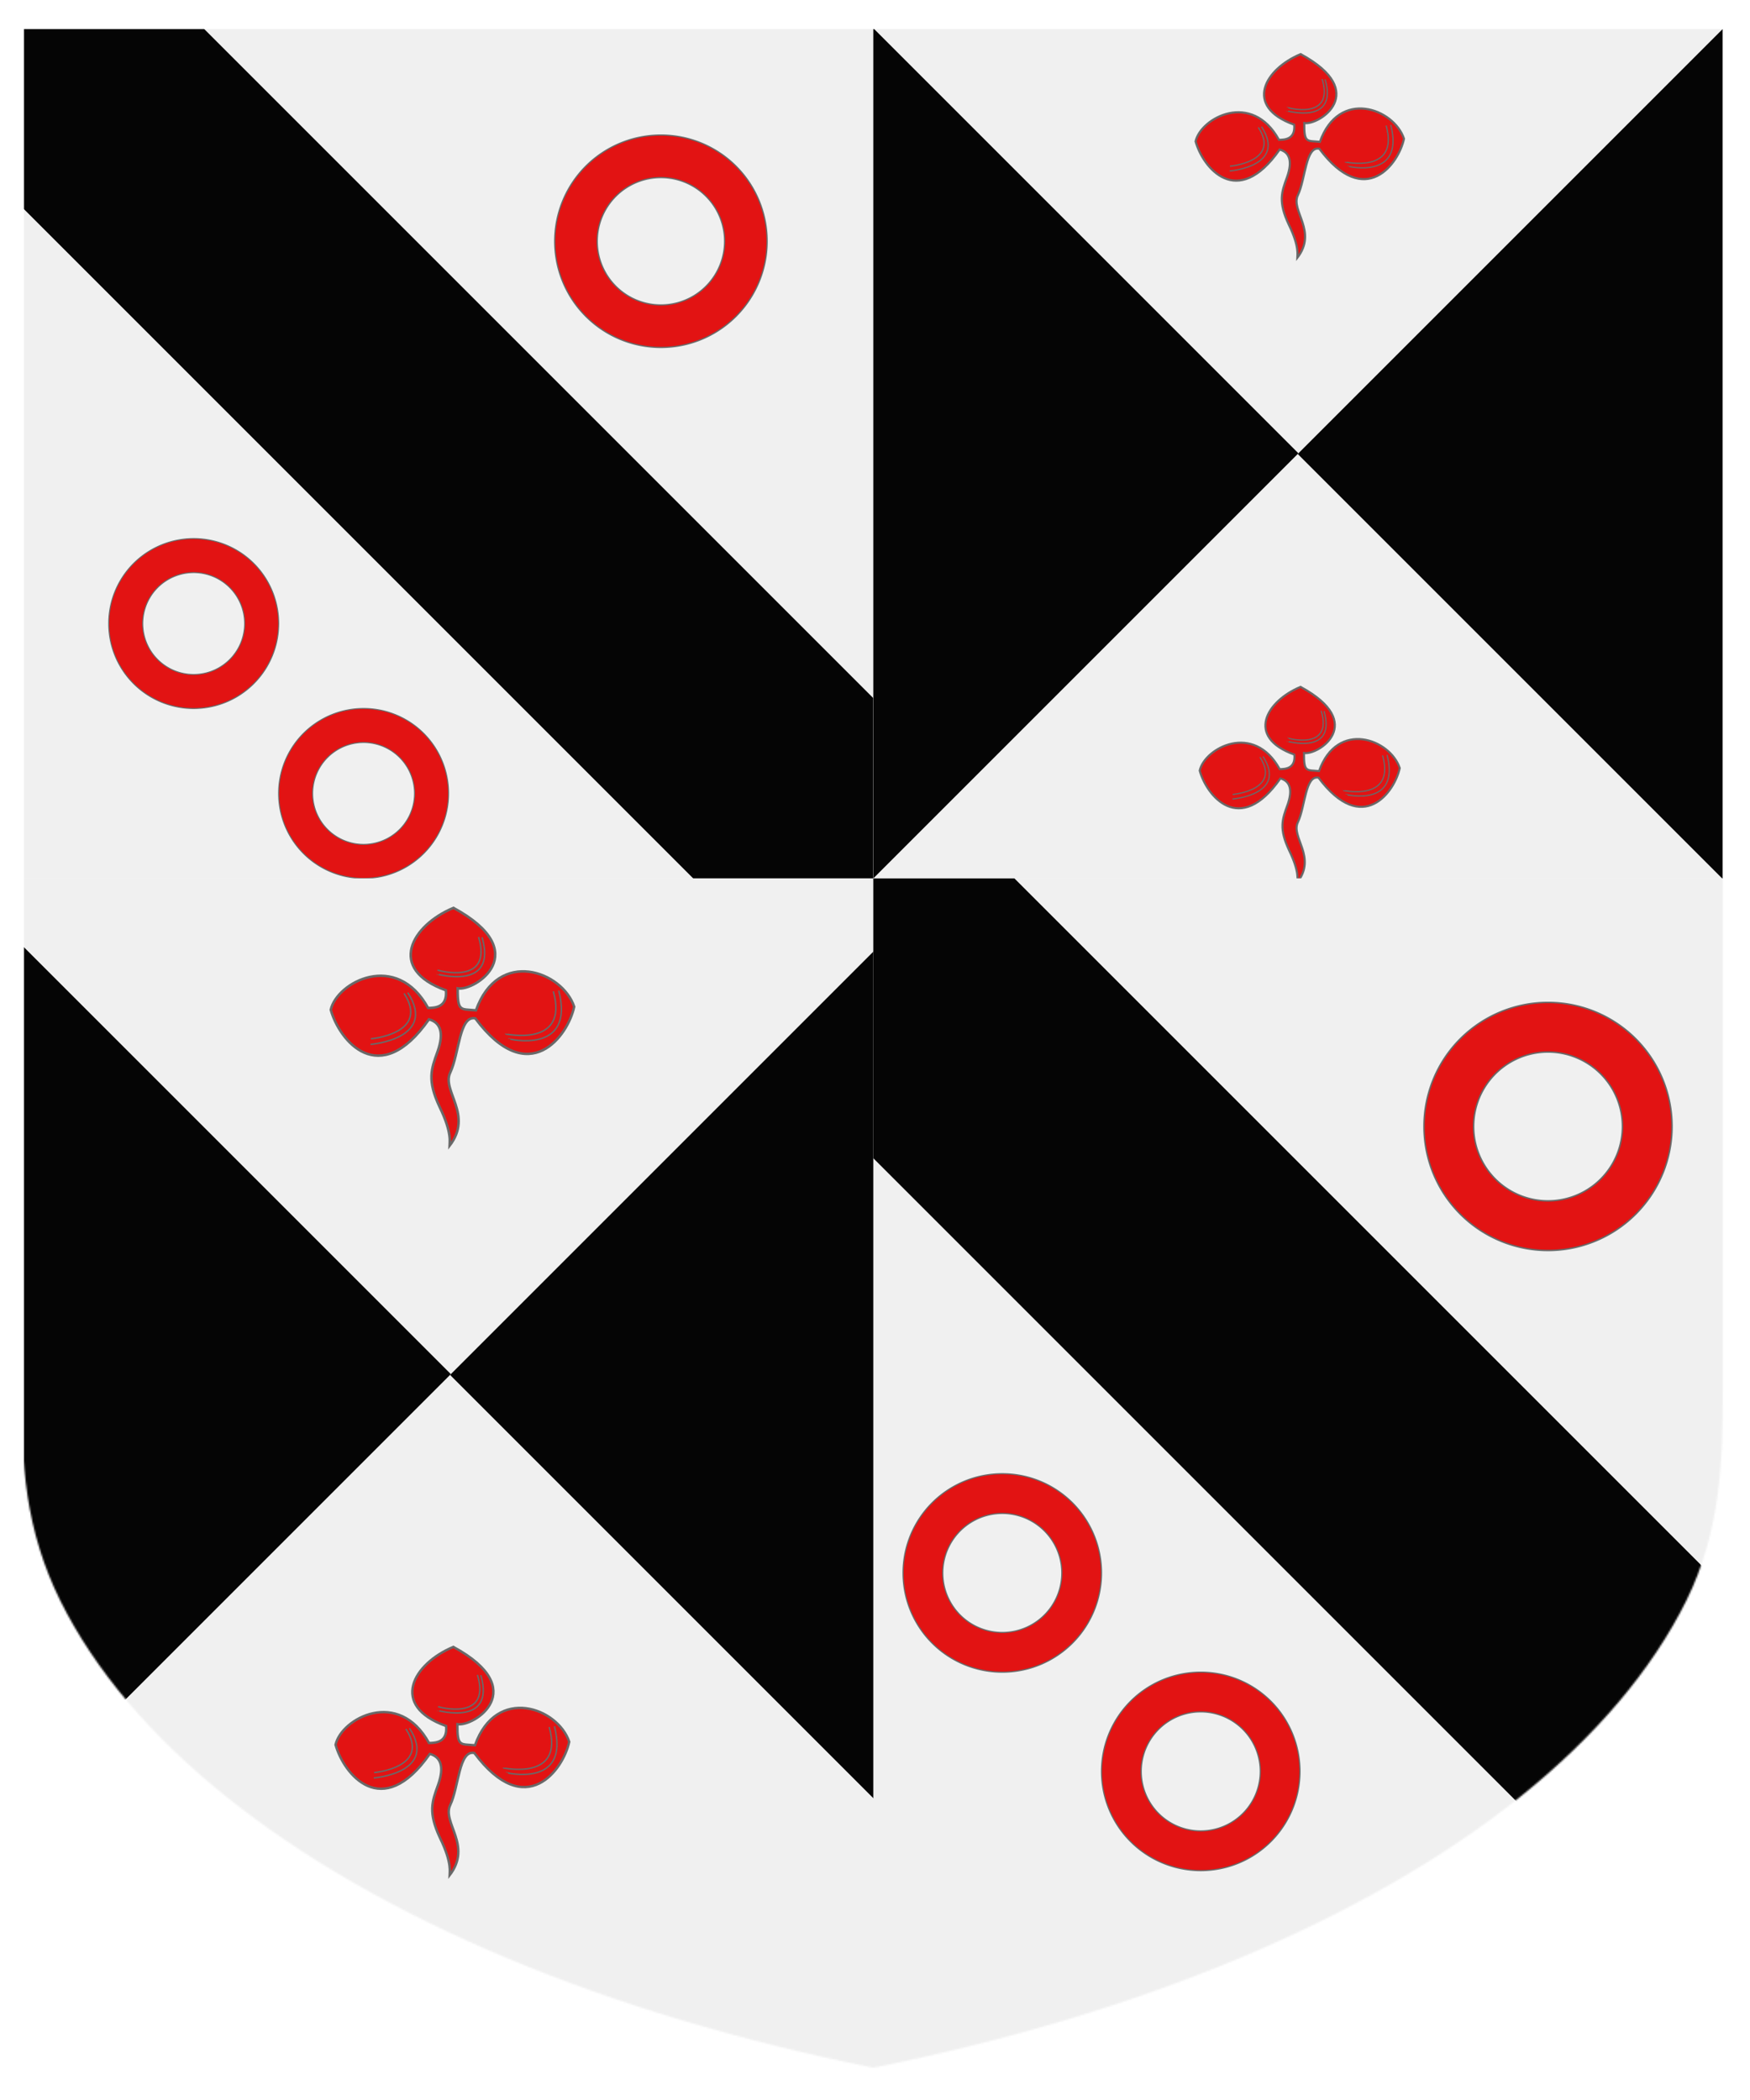 <?xml version="1.0" encoding="utf-8" ?>
    <svg version="1.1"
        baseProfile="full"
        xmlns="http://www.w3.org/2000/svg"
        xmlns:xlink="http://www.w3.org/1999/xlink" preserveAspectRatio="xMidYMid meet" height="600" width="500" viewBox="0,0,1030,1230 "><defs>
      <filter id="shiny" x="0" y="0" width="150%" height="150%">
      <feGaussianBlur in = "SourceAlpha" stdDeviation = "4" result = "blur1"/>
        <feSpecularLighting result = "specOut" in = "blur1" specularExponent = "20" lighting-color = "#696969">
            <fePointLight x = "300" y = "300" z = "500"/>
        </feSpecularLighting>
        <feComposite result="highlight" in = "SourceGraphic" in2 = "specOut" operator = "arithmetic" k1 = "0" k2 = "1" k3 = "1" k4 = "0"/>
      <feOffset result="offOut" in="SourceGraphic" dx="14" dy="14" />
      <feColorMatrix result = "matrixOut" in = "offOut" type = "matrix" values = "0.2 0 0 0 0 0 0.2 0 0 0 0 0 0.2 0 0 0 0 0 1 0"/>
      <feGaussianBlur result="blurOut" in="matrixOut" stdDeviation="10" />
      <feBlend in="highlight" in2="blurOut" mode="normal"/>
    </filter></defs><g  filter="url(#shiny)" ><g mask="url(#mask11)"><g><g clip-path="url(#clipPath7)"  transform="  translate(0,0)   scale(0.5)   "  ><g><g fill="#F0F0F0"><rect x="0" y="0" width="1000" height="1200" ><title>Field</title></rect></g><g><title>bend</title><defs><clipPath id="clipPath7" >
<path d="M0,0 h1000 v1000 h-1000 v-1000 Z" />
</clipPath>
</defs><g fill="#050505"><path fill-rule="evenodd" d="M-212,0 l212.1,-212.1   l1253,1253   l-212.1,212.1   l-1253,-1253  z" /></g><g fill="#E21313"><g transform=" translate(625,125) scale(0.5, 0.5) " >
<title>three annulets</title><g fill-rule="evenodd" stroke="#696969" stroke-width="3" ><path d="M 0,250 a 250,250 0,0,1 500,0 a 250,250 0,0,1 -500,0 z M 100,250 a 150,150 0,0,1 300,0 a 150,150 0,0,1 -300,0 z" fill-rule="evenodd" />
</g>
</g>
</g><g fill="#E21313"><g transform=" translate(100,600) scale(0.4, 0.4) " >
<title>three annulets</title><g fill-rule="evenodd" stroke="#696969" stroke-width="3" ><path d="M 0,250 a 250,250 0,0,1 500,0 a 250,250 0,0,1 -500,0 z M 100,250 a 150,150 0,0,1 300,0 a 150,150 0,0,1 -300,0 z" fill-rule="evenodd" />
</g>
</g>
</g><g fill="#E21313"><g transform=" translate(300,800) scale(0.4, 0.4) " >
<title>three annulets</title><g fill-rule="evenodd" stroke="#696969" stroke-width="3" ><path d="M 0,250 a 250,250 0,0,1 500,0 a 250,250 0,0,1 -500,0 z M 100,250 a 150,150 0,0,1 300,0 a 150,150 0,0,1 -300,0 z" fill-rule="evenodd" />
</g>
</g>
</g></g></g></g>
<g clip-path="url(#clipPath8)"  transform="  translate(500,0)   scale(0.5)   "  ><g><g><title>per-saltire</title><desc>Division used to fill field</desc><g stroke-width="2" stroke="none" ><g fill="#F0F0F0"><rect x="-100" y="-100" width="1200" height="1400" /></g>
<g fill="#050505"><path fill-rule="evenodd" d="M500,500 l-599.6,599.6   v-1200   l599.6,599.6  zM500,500 l599.6,-599.6   v1200   l-599.6,-599.6  z" /></g>

</g></g><g fill="#E21313"><g transform=" translate(375,25) scale(0.5, 0.5) " >
<title>a trefoil</title><g fill-rule="evenodd" stroke="#696969" stroke-width="3" ><path d="M 256.1,9.375 C 172,44.29 120.6,132.6 240.9,175.6 C 244.2,210.6 218,210.9 205,211.2 C 141.4,95.43 21.33,158.8 8.731,214.8 C 25.55,276.2 106.4,377.8 206.7,234.1 C 229.3,240.3 237.7,260.4 224.1,298.8 C 211.1,334.5 202.8,356.7 228,410.4 C 254.2,464.1 248,483.8 248,489.3 C 296.9,426.5 231.6,378.1 249.7,341.2 C 267.8,303.3 267.8,225.4 300.1,232.2 C 408.5,377.4 487.6,266.2 499.4,208.6 C 475.7,137.2 346.4,89.62 301.4,215.959 C 271,212.8 264.2,219.9 264.6,171.7 C 298.9,177.9 420.8,98.97 256.1,9.375 z" fill-rule="evenodd"  stroke-width="5" />
<g  fill="none"  stroke-width="3" ><path d="M 164,180.1 C 224.8,273.9 88.94,284.6 88.94,284.6" />
<path d="M 468.3,176.2 C 502,306.7 366.3,273.6 366.7,273.2" />
<path d="M 313.8,68.85 C 345.2,178.248 222.4,142.3 222.8,142.9" />
<path d="M 457.3,177.6 C 489.7,292.5 360.4,263 360.1,263.4" />
<path d="M 306.7,68.18 C 336.6,167.3 223.1,135.3 223.7,134.6" />
<path d="M 156.4,181.8 C 209.5,263.1 89.63,273.3 89.63,273.3" />
</g>
</g>
</g>
</g><g fill="#E21313"><g transform=" translate(380,770) scale(0.48, 0.48) " >
<title>a trefoil</title><g fill-rule="evenodd" stroke="#696969" stroke-width="3" ><path d="M 256.1,9.375 C 172,44.29 120.6,132.6 240.9,175.6 C 244.2,210.6 218,210.9 205,211.2 C 141.4,95.43 21.33,158.8 8.731,214.8 C 25.55,276.2 106.4,377.8 206.7,234.1 C 229.3,240.3 237.7,260.4 224.1,298.8 C 211.1,334.5 202.8,356.7 228,410.4 C 254.2,464.1 248,483.8 248,489.3 C 296.9,426.5 231.6,378.1 249.7,341.2 C 267.8,303.3 267.8,225.4 300.1,232.2 C 408.5,377.4 487.6,266.2 499.4,208.6 C 475.7,137.2 346.4,89.62 301.4,215.959 C 271,212.8 264.2,219.9 264.6,171.7 C 298.9,177.9 420.8,98.97 256.1,9.375 z" fill-rule="evenodd"  stroke-width="5" />
<g  fill="none"  stroke-width="3" ><path d="M 164,180.1 C 224.8,273.9 88.94,284.6 88.94,284.6" />
<path d="M 468.3,176.2 C 502,306.7 366.3,273.6 366.7,273.2" />
<path d="M 313.8,68.85 C 345.2,178.248 222.4,142.3 222.8,142.9" />
<path d="M 457.3,177.6 C 489.7,292.5 360.4,263 360.1,263.4" />
<path d="M 306.7,68.18 C 336.6,167.3 223.1,135.3 223.7,134.6" />
<path d="M 156.4,181.8 C 209.5,263.1 89.63,273.3 89.63,273.3" />
</g>
</g>
</g>
</g></g></g>
<g clip-path="url(#clipPath9)"  transform="  translate(0,500)   scale(0.584)   translate(-70, 0)  "  ><g><g><title>per-saltire</title><desc>Division used to fill field</desc><g stroke-width="2" stroke="none" ><g fill="#F0F0F0"><rect x="-100" y="-100" width="1200" height="1400" /></g>
<g fill="#050505"><path fill-rule="evenodd" d="M500,500 l-599.6,599.6   v-1200   l599.6,599.6  zM500,500 l599.6,-599.6   v1200   l-599.6,-599.6  z" /></g>

</g></g><g fill="#E21313"><g transform=" translate(375,25) scale(0.5, 0.5) " >
<title>a trefoil</title><g fill-rule="evenodd" stroke="#696969" stroke-width="3" ><path d="M 256.1,9.375 C 172,44.29 120.6,132.6 240.9,175.6 C 244.2,210.6 218,210.9 205,211.2 C 141.4,95.43 21.33,158.8 8.731,214.8 C 25.55,276.2 106.4,377.8 206.7,234.1 C 229.3,240.3 237.7,260.4 224.1,298.8 C 211.1,334.5 202.8,356.7 228,410.4 C 254.2,464.1 248,483.8 248,489.3 C 296.9,426.5 231.6,378.1 249.7,341.2 C 267.8,303.3 267.8,225.4 300.1,232.2 C 408.5,377.4 487.6,266.2 499.4,208.6 C 475.7,137.2 346.4,89.62 301.4,215.959 C 271,212.8 264.2,219.9 264.6,171.7 C 298.9,177.9 420.8,98.97 256.1,9.375 z" fill-rule="evenodd"  stroke-width="5" />
<g  fill="none"  stroke-width="3" ><path d="M 164,180.1 C 224.8,273.9 88.94,284.6 88.94,284.6" />
<path d="M 468.3,176.2 C 502,306.7 366.3,273.6 366.7,273.2" />
<path d="M 313.8,68.85 C 345.2,178.248 222.4,142.3 222.8,142.9" />
<path d="M 457.3,177.6 C 489.7,292.5 360.4,263 360.1,263.4" />
<path d="M 306.7,68.18 C 336.6,167.3 223.1,135.3 223.7,134.6" />
<path d="M 156.4,181.8 C 209.5,263.1 89.63,273.3 89.63,273.3" />
</g>
</g>
</g>
</g><g fill="#E21313"><g transform=" translate(380,770) scale(0.48, 0.48) " >
<title>a trefoil</title><g fill-rule="evenodd" stroke="#696969" stroke-width="3" ><path d="M 256.1,9.375 C 172,44.29 120.6,132.6 240.9,175.6 C 244.2,210.6 218,210.9 205,211.2 C 141.4,95.43 21.33,158.8 8.731,214.8 C 25.55,276.2 106.4,377.8 206.7,234.1 C 229.3,240.3 237.7,260.4 224.1,298.8 C 211.1,334.5 202.8,356.7 228,410.4 C 254.2,464.1 248,483.8 248,489.3 C 296.9,426.5 231.6,378.1 249.7,341.2 C 267.8,303.3 267.8,225.4 300.1,232.2 C 408.5,377.4 487.6,266.2 499.4,208.6 C 475.7,137.2 346.4,89.62 301.4,215.959 C 271,212.8 264.2,219.9 264.6,171.7 C 298.9,177.9 420.8,98.97 256.1,9.375 z" fill-rule="evenodd"  stroke-width="5" />
<g  fill="none"  stroke-width="3" ><path d="M 164,180.1 C 224.8,273.9 88.94,284.6 88.94,284.6" />
<path d="M 468.3,176.2 C 502,306.7 366.3,273.6 366.7,273.2" />
<path d="M 313.8,68.85 C 345.2,178.248 222.4,142.3 222.8,142.9" />
<path d="M 457.3,177.6 C 489.7,292.5 360.4,263 360.1,263.4" />
<path d="M 306.7,68.18 C 336.6,167.3 223.1,135.3 223.7,134.6" />
<path d="M 156.4,181.8 C 209.5,263.1 89.63,273.3 89.63,273.3" />
</g>
</g>
</g>
</g></g></g>
<g clip-path="url(#clipPath10)"  transform="  translate(500,500)   scale(0.584)   translate(-70, 0)  "  ><g><g fill="#F0F0F0"><rect x="0" y="0" width="1000" height="1200" ><title>Field</title></rect></g><g><title>bend</title><defs><clipPath id="clipPath8" >
<path d="M0,0 h1000 v1000 h-1000 v-1000 Z" />
</clipPath>
<clipPath id="clipPath9" >
<path d="M70,0 h860 v1200 h-860 v-1200 Z" />
</clipPath>
<clipPath id="clipPath10" >
<path d="M70,0 h860 v1200 h-860 v-1200 Z" />
</clipPath>
</defs><g fill="#050505"><path fill-rule="evenodd" d="M-212,0 l212.1,-212.1   l1253,1253   l-212.1,212.1   l-1253,-1253  z" /></g><g fill="#E21313"><g transform=" translate(625,125) scale(0.5, 0.5) " >
<title>three annulets</title><g fill-rule="evenodd" stroke="#696969" stroke-width="3" ><path d="M 0,250 a 250,250 0,0,1 500,0 a 250,250 0,0,1 -500,0 z M 100,250 a 150,150 0,0,1 300,0 a 150,150 0,0,1 -300,0 z" fill-rule="evenodd" />
</g>
</g>
</g><g fill="#E21313"><g transform=" translate(100,600) scale(0.4, 0.4) " >
<title>three annulets</title><g fill-rule="evenodd" stroke="#696969" stroke-width="3" ><path d="M 0,250 a 250,250 0,0,1 500,0 a 250,250 0,0,1 -500,0 z M 100,250 a 150,150 0,0,1 300,0 a 150,150 0,0,1 -300,0 z" fill-rule="evenodd" />
</g>
</g>
</g><g fill="#E21313"><g transform=" translate(300,800) scale(0.4, 0.4) " >
<title>three annulets</title><g fill-rule="evenodd" stroke="#696969" stroke-width="3" ><path d="M 0,250 a 250,250 0,0,1 500,0 a 250,250 0,0,1 -500,0 z M 100,250 a 150,150 0,0,1 300,0 a 150,150 0,0,1 -300,0 z" fill-rule="evenodd" />
</g>
</g>
</g></g></g></g>
</g></g><defs><mask id="mask11" >
<path fill="#FFFFFF" d="m 0,0 v 800 c -2.506,43.111 1.234,84.335 21.49,125.136 20.255,40.801 53.478,79.986 98.039,115.636 44.562,35.649 100.449,67.752 164.923,94.734 64.475,26.983 137.516,48.837 215.548,64.493 78.031,-15.656 151.073,-37.511 215.548,-64.493 64.475,-26.983 120.362,-59.085 164.923,-94.734 44.562,-35.65 77.784,-74.834 98.039,-115.636 C 998.766,884.335 1000.145,841.931 1000,800 V 0 Z" />
</mask>
</defs></g></svg>
